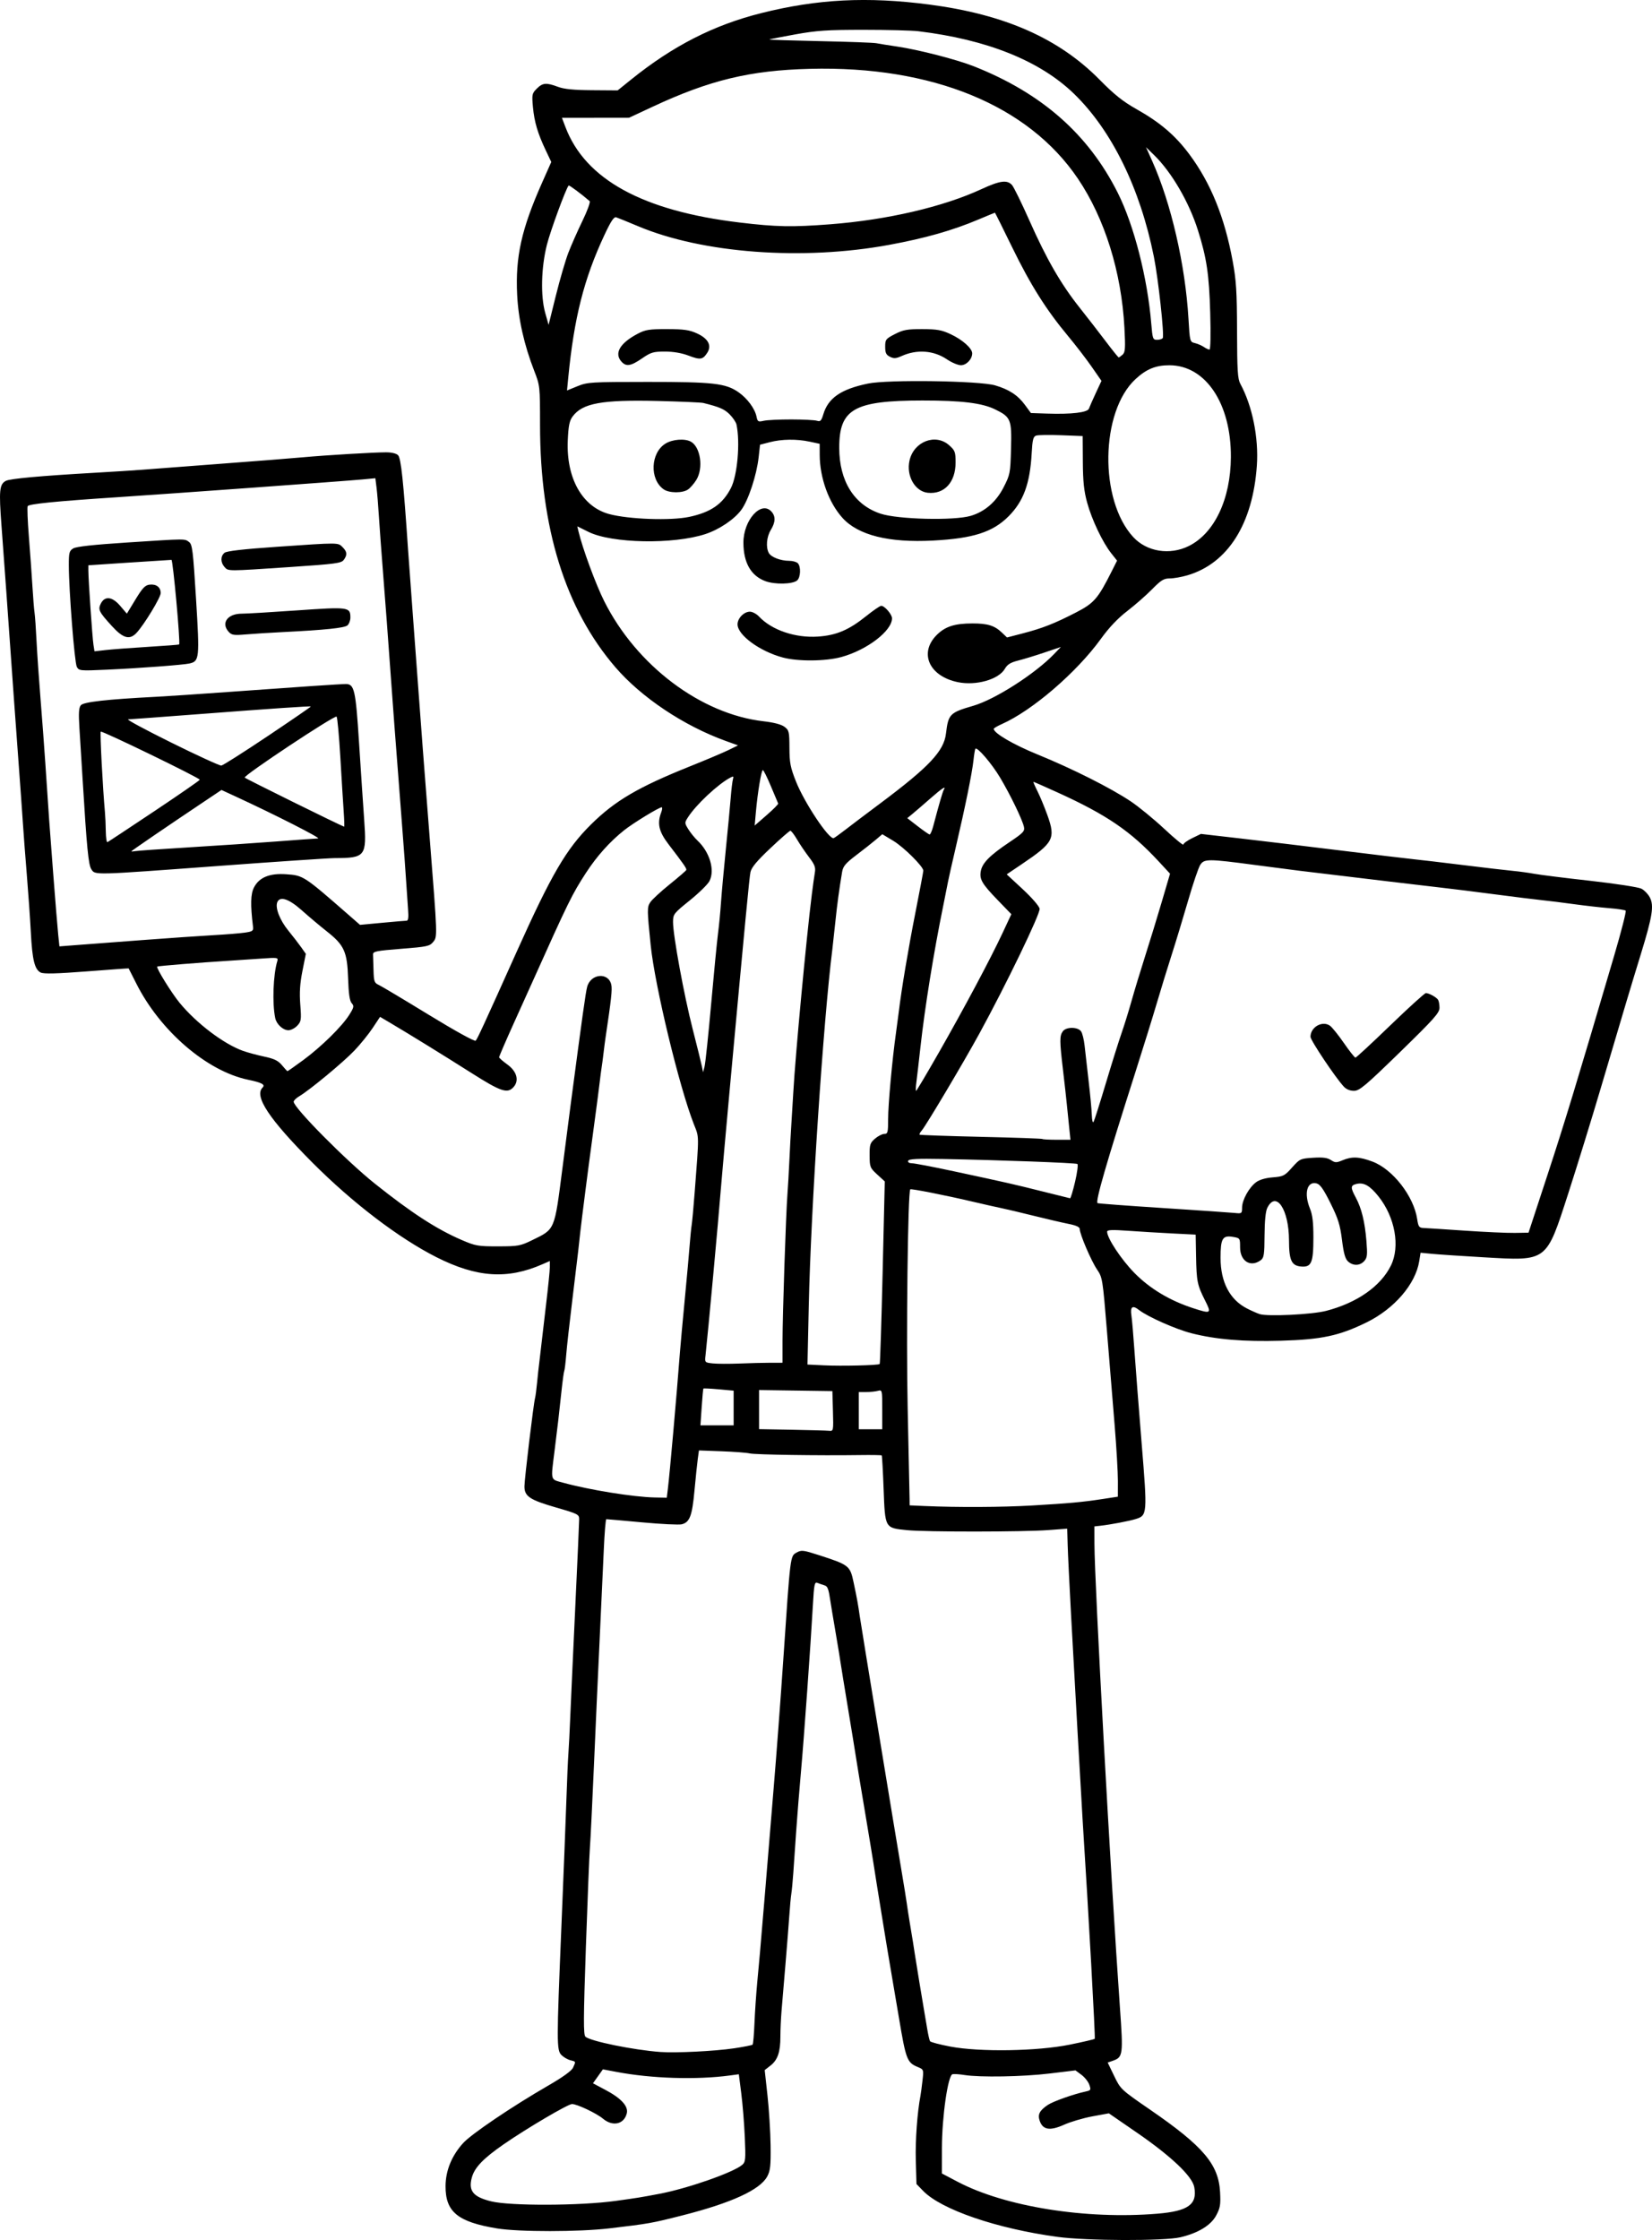 <?xml version="1.0" encoding="UTF-8" standalone="no"?>
<!-- Created with Inkscape (http://www.inkscape.org/) -->

<svg
   width="223.53mm"
   height="303.02mm"
   viewBox="0 0 223.53 303.02"
   version="1.1"
   id="svg1"
   xml:space="preserve"
   xmlns="http://www.w3.org/2000/svg"
   xmlns:svg="http://www.w3.org/2000/svg"><defs
     id="defs1" /><g
     id="layer1"
     transform="translate(26.354,108.117)"><path
       style="fill:#000000"
       d="m 116.725,194.477 c -8.188,-1.108 -15.71,-3.683 -18.172,-6.221 l -0.901,-0.929 -0.09,-3.227 c -0.075,-2.686 0.201,-6.479 0.636,-8.736 0.053,-0.273 0.173,-1.179 0.267,-2.013 0.17,-1.503 0.164,-1.521 -0.632,-1.85 -1.454,-0.602 -1.603,-0.99 -2.553,-6.663 -0.497,-2.968 -1.031,-6.11 -1.185,-6.983 -0.302,-1.701 -2.018,-12.267 -2.278,-14.023 -0.086,-0.582 -0.618,-3.797 -1.181,-7.144 -0.564,-3.347 -1.094,-6.562 -1.179,-7.144 -0.085,-0.582 -0.56,-3.499 -1.055,-6.482 -0.495,-2.983 -0.97,-5.9 -1.055,-6.482 -0.085,-0.582 -0.269,-1.713 -0.409,-2.514 -0.14,-0.8 -0.33,-1.931 -0.422,-2.514 -0.092,-0.582 -0.194,-1.177 -0.226,-1.323 -0.032,-0.146 -0.148,-0.86 -0.257,-1.587 -0.287,-1.921 -0.385,-2.177 -0.89,-2.323 -0.25,-0.072 -0.65,-0.212 -0.89,-0.311 -0.385,-0.159 -0.456,0.185 -0.612,2.947 -0.312,5.531 -1.209,18.078 -1.614,22.574 -0.217,2.401 -0.509,6.032 -0.649,8.07 -0.141,2.037 -0.318,4.597 -0.393,5.689 -0.076,1.091 -0.195,2.342 -0.265,2.778 -0.07,0.437 -0.191,1.746 -0.27,2.91 -0.079,1.164 -0.313,4.141 -0.522,6.615 -0.209,2.474 -0.449,5.331 -0.534,6.35 -0.085,1.019 -0.154,2.566 -0.154,3.44 0.002,2.081 -0.365,3.161 -1.332,3.917 l -0.79,0.619 0.375,3.421 c 0.206,1.881 0.395,4.909 0.42,6.728 0.037,2.781 -0.034,3.455 -0.45,4.233 -0.97,1.815 -4.848,3.592 -11.545,5.29 -4.106,1.041 -4.456,1.103 -9.803,1.737 -4.114,0.488 -12.273,0.492 -15.214,0.009 -5.328,-0.876 -6.991,-2.246 -6.968,-5.738 0.014,-2.095 0.832,-4.095 2.371,-5.799 1.113,-1.232 6.65,-4.975 11.506,-7.777 1.991,-1.149 3.179,-2.006 3.373,-2.433 0.391,-0.857 0.406,-0.816 -0.368,-1.01 -0.368,-0.092 -0.903,-0.403 -1.191,-0.69 -0.673,-0.673 -0.673,-1.555 -0.006,-17.605 0.284,-6.83 0.586,-14.502 0.671,-17.049 0.085,-2.547 0.204,-5.285 0.264,-6.085 0.06,-0.8 0.178,-3.122 0.262,-5.159 0.084,-2.037 0.387,-8.705 0.675,-14.817 0.288,-6.112 0.523,-11.416 0.523,-11.787 3.2e-5,-0.633 -0.187,-0.728 -3.047,-1.553 -3.649,-1.052 -4.362,-1.525 -4.357,-2.885 0.004,-1 1.235,-11.237 1.437,-11.951 0.062,-0.219 0.187,-1.173 0.278,-2.119 0.091,-0.946 0.213,-2.077 0.273,-2.514 0.059,-0.437 0.177,-1.449 0.263,-2.249 0.086,-0.8 0.387,-3.381 0.67,-5.735 0.283,-2.354 0.515,-4.647 0.515,-5.097 v -0.817 l -0.992,0.435 c -4.746,2.082 -8.88,1.809 -14.34,-0.946 C 27.605,59.376 21.335,54.595 15.893,49.129 10.058,43.269 8.004,40.174 9.172,39.006 c 0.403,-0.403 -0.094,-0.673 -1.952,-1.059 -5.585,-1.16 -11.923,-6.619 -15.147,-13.047 -0.548,-1.091 -1.007,-1.998 -1.021,-2.015 -0.014,-0.017 -2.57,0.166 -5.68,0.406 -4.069,0.314 -5.812,0.357 -6.218,0.155 -0.822,-0.409 -1.141,-1.707 -1.335,-5.425 -0.095,-1.819 -0.34,-5.331 -0.544,-7.805 -0.204,-2.474 -0.445,-5.629 -0.534,-7.011 -0.09,-1.382 -0.336,-4.835 -0.548,-7.673 -0.212,-2.838 -0.502,-6.826 -0.646,-8.864 -0.881,-12.497 -1.392,-19.606 -1.699,-23.68 -0.36,-4.764 -0.279,-5.592 0.586,-6.055 0.558,-0.299 4.671,-0.674 11.922,-1.089 2.67,-0.153 5.587,-0.338 6.482,-0.412 0.895,-0.074 5.616,-0.433 10.491,-0.798 4.875,-0.365 9.995,-0.768 11.377,-0.896 3.053,-0.282 9.457,-0.664 11.171,-0.666 0.762,-9.57e-4 1.399,0.153 1.633,0.394 0.4,0.412 0.72,3.457 1.364,12.963 0.074,1.091 0.37,5.14 0.659,8.996 0.289,3.856 0.58,7.785 0.648,8.731 0.312,4.36 0.992,13.295 1.592,20.902 1.078,13.67 1.073,13.527 0.482,14.251 -0.468,0.574 -0.821,0.65 -4.333,0.926 -3.365,0.265 -3.82,0.356 -3.801,0.764 0.012,0.255 0.042,1.218 0.066,2.14 0.039,1.502 0.112,1.708 0.692,1.973 0.356,0.162 3.403,1.981 6.77,4.041 3.566,2.181 6.221,3.647 6.357,3.51 0.232,-0.232 0.966,-1.822 5.552,-12.032 4.709,-10.482 6.715,-13.915 10.065,-17.226 3.251,-3.212 6.386,-5.05 13.438,-7.876 2.127,-0.852 4.448,-1.834 5.157,-2.181 l 1.289,-0.631 -1.686,-0.61 c -5.664,-2.048 -11.397,-5.881 -14.915,-9.971 -6.775,-7.877 -10.184,-18.84 -10.188,-32.763 -0.001,-5.247 -0.009,-5.324 -0.786,-7.32 -1.373,-3.531 -2.149,-6.989 -2.311,-10.308 -0.25,-5.11 0.586,-8.873 3.359,-15.115 l 1.259,-2.834 -0.728,-1.532 c -1.103,-2.321 -1.565,-3.871 -1.751,-5.879 -0.16,-1.719 -0.13,-1.862 0.516,-2.508 0.8,-0.8 1.282,-0.842 2.859,-0.251 0.84,0.315 2.108,0.442 4.622,0.46 l 3.464,0.026 1.827,-1.472 c 5.65,-4.55 11.159,-7.364 17.57,-8.974 7.624,-1.915 14.375,-2.261 22.754,-1.169 10.204,1.33 17.542,4.569 23.079,10.187 1.978,2.007 3.131,2.926 4.981,3.969 3.219,1.815 5.26,3.563 7.177,6.148 2.869,3.869 4.734,8.47 5.821,14.362 0.49,2.657 0.584,4.139 0.598,9.498 0.014,5.345 0.085,6.476 0.447,7.144 1.623,2.99 2.494,7.293 2.236,11.046 -0.544,7.901 -3.928,13.252 -9.396,14.858 -0.79,0.232 -1.866,0.422 -2.39,0.422 -0.807,0 -1.175,0.226 -2.399,1.472 -0.795,0.81 -2.305,2.132 -3.355,2.94 -1.276,0.981 -2.456,2.226 -3.559,3.754 -3.27,4.529 -9.273,9.697 -13.384,11.524 -0.618,0.275 -1.122,0.571 -1.12,0.658 0.018,0.595 2.645,2.127 5.979,3.487 4.668,1.905 9.845,4.509 12.537,6.308 1.091,0.729 3.145,2.41 4.564,3.735 1.419,1.325 2.58,2.28 2.58,2.122 0,-0.158 0.534,-0.546 1.186,-0.863 l 1.186,-0.576 5.23,0.601 c 2.877,0.331 8.981,1.063 13.564,1.628 4.584,0.565 9.049,1.099 9.922,1.186 0.873,0.087 3.909,0.446 6.747,0.796 2.838,0.351 5.874,0.705 6.747,0.788 0.873,0.083 2.183,0.262 2.91,0.398 0.728,0.136 4.121,0.561 7.541,0.943 3.463,0.387 6.538,0.861 6.941,1.069 0.398,0.205 0.913,0.741 1.146,1.19 0.576,1.114 0.348,2.551 -1.212,7.629 -1.41,4.592 -2.144,7.044 -5.425,18.136 -1.248,4.22 -3.233,10.648 -4.41,14.285 -3.013,9.307 -2.769,9.123 -11.459,8.622 -2.91,-0.168 -6.018,-0.375 -6.906,-0.46 l -1.615,-0.155 -0.182,1.141 c -0.498,3.113 -3.377,6.452 -7.159,8.299 -3.684,1.799 -6.045,2.303 -11.554,2.461 -5.056,0.146 -8.78,-0.165 -12.104,-1.009 -2.101,-0.534 -5.941,-2.237 -7.101,-3.149 -0.875,-0.688 -1.209,-0.443 -1.025,0.75 0.082,0.531 0.268,2.691 0.414,4.801 0.146,2.11 0.584,7.737 0.972,12.504 0.781,9.58 0.769,9.733 -0.811,10.229 -0.855,0.269 -3.424,0.755 -4.788,0.906 l -0.794,0.088 0.005,2.358 c 0.011,5.297 2.211,45.331 3.448,62.726 0.456,6.409 0.414,6.721 -0.961,7.201 l -0.694,0.242 0.876,1.817 c 0.868,1.798 0.916,1.844 4.872,4.566 7.176,4.937 9.254,7.381 9.457,11.125 0.093,1.727 0.022,2.154 -0.531,3.185 -0.712,1.327 -2.432,2.374 -4.83,2.941 -2.211,0.522 -12.642,0.49 -16.646,-0.052 z m 13.532,-3.136 c 4.169,-0.345 5.422,-1.252 4.982,-3.601 -0.276,-1.469 -3.128,-4.175 -7.769,-7.369 l -3.785,-2.605 -2.223,0.408 c -1.222,0.224 -2.951,0.735 -3.841,1.134 -1.897,0.851 -2.861,0.703 -3.286,-0.506 -0.308,-0.875 -0.047,-1.399 1.076,-2.164 0.718,-0.489 3.501,-1.475 5.178,-1.834 0.655,-0.14 0.692,-0.214 0.452,-0.904 -0.144,-0.413 -0.625,-1.019 -1.068,-1.347 l -0.806,-0.596 -3.508,0.423 c -3.618,0.436 -9.431,0.537 -11.525,0.2 -0.655,-0.105 -1.375,-0.154 -1.6,-0.107 -0.623,0.128 -1.432,5.752 -1.438,9.988 l -0.004,3.44 2.117,1.115 c 6.419,3.381 17.352,5.13 27.048,4.326 z m -73.35,-1.724 c 2.952,-0.406 3.362,-0.472 5.953,-0.962 3.824,-0.723 9.997,-2.88 11.212,-3.919 0.451,-0.386 0.483,-0.722 0.353,-3.731 -0.079,-1.819 -0.293,-4.481 -0.476,-5.916 l -0.332,-2.609 -1.211,0.163 c -4.547,0.613 -10.632,0.418 -15.413,-0.493 l -1.769,-0.337 -0.672,0.945 -0.672,0.945 1.646,0.871 c 2.179,1.153 3.169,2.234 2.929,3.198 -0.369,1.482 -1.907,1.823 -3.224,0.715 -0.865,-0.727 -3.511,-1.98 -4.183,-1.98 -0.545,0 -6.153,3.303 -9.246,5.445 -2.76,1.912 -3.937,3.136 -4.308,4.481 -0.501,1.814 0.162,2.635 2.613,3.239 2.569,0.633 12.023,0.602 16.801,-0.056 z m 16.052,-20.644 c 1.307,-0.195 2.44,-0.419 2.519,-0.498 0.079,-0.079 0.192,-1.37 0.253,-2.869 0.06,-1.499 0.233,-4.036 0.384,-5.636 0.303,-3.213 0.435,-4.707 0.643,-7.276 0.077,-0.946 0.258,-3.089 0.404,-4.763 0.146,-1.673 0.322,-3.817 0.392,-4.763 0.07,-0.946 0.419,-5.173 0.775,-9.393 0.356,-4.22 0.95,-12.138 1.319,-17.595 0.949,-14.026 0.92,-13.79 1.785,-14.273 0.659,-0.367 0.89,-0.34 3.043,0.356 4.053,1.312 4.192,1.421 4.666,3.655 0.458,2.158 0.618,3.034 0.834,4.573 0.163,1.166 4.829,29.598 5.687,34.66 0.296,1.746 0.603,3.651 0.683,4.233 0.079,0.582 0.254,1.713 0.387,2.514 0.454,2.72 0.506,3.042 0.663,4.101 0.157,1.058 1.085,6.704 1.348,8.202 0.077,0.437 0.244,1.421 0.371,2.187 0.127,0.766 0.295,1.496 0.373,1.622 0.078,0.126 1.304,0.45 2.725,0.721 3.978,0.758 11.774,0.636 16.167,-0.255 1.796,-0.364 3.323,-0.72 3.395,-0.792 0.102,-0.102 -0.825,-16.821 -1.637,-29.544 -0.146,-2.281 -1.086,-18.949 -1.574,-27.914 -0.214,-3.929 -0.418,-8.135 -0.452,-9.347 l -0.063,-2.203 -2.519,0.189 c -3.465,0.26 -16.62,0.268 -19.158,0.012 -3.01,-0.304 -2.964,-0.222 -3.165,-5.576 -0.092,-2.444 -0.207,-4.485 -0.256,-4.534 -0.049,-0.049 -1.392,-0.07 -2.985,-0.047 -5.522,0.08 -14.167,-0.051 -14.879,-0.225 -0.394,-0.096 -2.1,-0.226 -3.792,-0.289 l -3.076,-0.114 -0.157,1.146 c -0.086,0.63 -0.288,2.575 -0.45,4.321 -0.314,3.398 -0.639,4.253 -1.725,4.525 -0.369,0.092 -2.778,-0.026 -5.354,-0.263 -2.576,-0.237 -4.758,-0.43 -4.847,-0.429 -0.09,0.001 -0.244,1.878 -0.343,4.17 -0.099,2.292 -0.35,7.739 -0.559,12.105 -0.208,4.366 -0.559,12.105 -0.779,17.198 -0.22,5.093 -0.463,10.034 -0.54,10.98 -0.077,0.946 -0.322,7.008 -0.545,13.472 -0.331,9.627 -0.342,11.811 -0.061,12.079 0.637,0.607 6.483,1.802 10.133,2.071 2.098,0.154 7.373,-0.108 9.966,-0.495 z M 113.262,95.542 c 5.075,-0.296 6.836,-0.458 9.571,-0.877 l 2.071,-0.317 0.004,-2.114 c 0.002,-1.163 -0.196,-4.555 -0.44,-7.538 -0.244,-2.983 -0.712,-8.698 -1.038,-12.7 -0.581,-7.111 -0.611,-7.301 -1.347,-8.384 -0.791,-1.163 -2.338,-4.78 -2.338,-5.466 0,-0.276 -0.473,-0.494 -1.521,-0.702 -0.837,-0.166 -2.95,-0.657 -4.696,-1.091 -1.746,-0.434 -3.711,-0.899 -4.366,-1.033 -0.655,-0.134 -2.5,-0.55 -4.101,-0.925 -3.576,-0.838 -8.136,-1.736 -8.247,-1.624 -0.332,0.332 -0.564,19.957 -0.351,29.676 0.137,6.257 0.253,11.759 0.257,12.226 l 0.007,0.849 2.051,0.09 c 4.432,0.195 10.451,0.166 14.486,-0.07 z M 64.02,93.229 c 0.262,-2.161 1.147,-12.183 1.631,-18.455 0.078,-1.019 0.372,-4.233 0.652,-7.144 0.28,-2.91 0.576,-6.185 0.658,-7.276 0.082,-1.091 0.206,-2.342 0.277,-2.778 0.07,-0.437 0.251,-2.401 0.401,-4.366 0.615,-8.04 0.622,-7.39 -0.112,-9.262 -1.984,-5.059 -5.272,-18.69 -5.838,-24.208 -0.491,-4.786 -0.494,-5.134 -0.057,-5.801 0.237,-0.362 1.414,-1.449 2.615,-2.417 1.201,-0.968 2.217,-1.844 2.257,-1.948 C 66.579,9.378 66.214,8.849 64.116,6.11 62.792,4.382 62.54,3.285 63.117,1.767 63.259,1.393 63.287,1.088 63.179,1.088 c -0.363,0 -3.874,2.147 -5.079,3.106 -1.947,1.55 -3.697,3.504 -5.176,5.78 -1.869,2.877 -2.371,3.9 -7.261,14.794 -0.261,0.582 -1.381,3.062 -2.487,5.511 -1.107,2.449 -2.005,4.532 -1.996,4.63 0.009,0.098 0.515,0.539 1.124,0.981 1.282,0.928 1.617,2.179 0.821,3.058 -0.822,0.908 -1.707,0.61 -5.688,-1.917 -3.678,-2.335 -8.568,-5.349 -11.133,-6.863 l -1.233,-0.728 -0.995,1.501 c -0.547,0.825 -1.659,2.2 -2.471,3.054 -1.49,1.568 -6.055,5.35 -7.461,6.181 -0.419,0.247 -0.761,0.582 -0.761,0.744 0,0.813 7.131,8.007 10.98,11.078 4.951,3.95 8.352,6.157 11.735,7.617 1.885,0.813 2.222,0.873 4.933,0.87 2.727,-0.003 3.019,-0.056 4.63,-0.842 3.116,-1.52 2.994,-1.23 4.09,-9.738 0.525,-4.075 1.017,-7.885 1.094,-8.467 1.619,-12.248 2.037,-15.236 2.245,-16.042 0.468,-1.813 2.89,-2.038 3.271,-0.303 0.142,0.648 6.2e-4,1.948 -0.781,7.166 -0.072,0.481 -0.196,1.434 -0.275,2.117 -0.079,0.683 -0.193,1.539 -0.252,1.903 -0.059,0.364 -0.184,1.316 -0.277,2.117 -0.093,0.8 -0.205,1.693 -0.25,1.984 -0.045,0.291 -0.155,1.124 -0.246,1.852 -0.09,0.728 -0.337,2.573 -0.548,4.101 -0.446,3.229 -1.371,10.441 -1.562,12.171 -0.072,0.655 -0.203,1.845 -0.291,2.646 -0.088,0.8 -0.449,3.808 -0.803,6.684 -0.354,2.876 -0.719,6.15 -0.811,7.276 -0.092,1.126 -0.214,2.125 -0.269,2.219 -0.055,0.095 -0.22,1.285 -0.365,2.646 -0.364,3.411 -0.508,4.652 -0.946,8.151 -0.522,4.175 -0.609,3.847 1.142,4.328 3.569,0.982 9.544,1.945 12.411,2.001 l 1.629,0.032 z M 86.35,82.778 86.275,80.066 81.314,79.994 76.353,79.922 v 2.645 2.645 l 4.432,0.079 c 2.437,0.044 4.704,0.106 5.036,0.139 0.599,0.059 0.604,0.032 0.529,-2.653 z m 6.671,-0.229 c 0,-2.647 -0.007,-2.675 -0.595,-2.517 -0.327,0.088 -1.042,0.161 -1.587,0.163 l -0.992,0.004 V 82.712 85.226 h 1.587 1.587 z M 72.914,82.352 V 80.007 L 70.899,79.824 c -1.108,-0.1 -2.044,-0.147 -2.08,-0.103 -0.036,0.044 -0.14,1.181 -0.231,2.527 l -0.166,2.447 h 2.246 2.246 z m 19.76,-5.95 c 0.061,-0.061 0.241,-5.643 0.4,-12.405 l 0.29,-12.295 -1.021,-0.936 c -0.971,-0.89 -1.022,-1.016 -1.031,-2.575 -0.009,-1.474 0.065,-1.704 0.733,-2.278 0.408,-0.351 0.974,-0.639 1.257,-0.639 0.464,0 0.514,-0.195 0.514,-1.992 0,-1.968 0.552,-8.039 1.059,-11.634 0.143,-1.019 0.317,-2.328 0.387,-2.91 0.354,-2.972 1.298,-8.604 2.251,-13.422 0.586,-2.966 1.066,-5.511 1.066,-5.656 0,-0.555 -2.651,-3.188 -4.067,-4.037 L 93.028,4.732 92.136,5.49 C 91.646,5.906 90.458,6.843 89.497,7.57 88.073,8.649 87.721,9.065 87.594,9.819 87.183,12.274 86.929,14.153 86.664,16.698 c -0.159,1.528 -0.334,3.135 -0.39,3.572 -1.221,9.653 -2.905,35.078 -3.193,48.209 l -0.176,7.992 2.214,0.107 c 2.408,0.117 7.376,1.41e-4 7.554,-0.178 z m -14.799,-0.171 1.654,-0.001 2.87e-4,-2.977 c 3.32e-4,-3.427 0.461,-17.224 0.66,-19.778 0.074,-0.946 0.194,-3.029 0.267,-4.63 0.073,-1.601 0.194,-3.803 0.268,-4.895 0.074,-1.091 0.194,-3.056 0.266,-4.366 0.272,-4.927 1.75,-20.694 2.504,-26.723 0.146,-1.164 0.331,-2.495 0.412,-2.957 C 84.024,9.221 83.876,8.833 83.11,7.83 82.592,7.151 81.86,6.071 81.484,5.429 81.108,4.788 80.706,4.263 80.591,4.263 c -0.115,0 -1.339,1.069 -2.719,2.375 -1.85,1.75 -2.556,2.602 -2.686,3.241 -0.15,0.734 -0.676,6.24 -2.785,29.177 -0.407,4.423 -1.134,12.583 -1.215,13.629 -0.302,3.901 -1.761,19.729 -2.077,22.539 -0.11,0.974 -0.105,0.979 0.987,1.096 0.604,0.065 2.229,0.072 3.611,0.015 1.382,-0.056 3.258,-0.103 4.167,-0.104 z m 75.208,-7.018 c 4.191,-1.091 7.385,-3.326 8.767,-6.134 1.269,-2.578 0.56,-6.534 -1.675,-9.341 -1.177,-1.478 -2.004,-1.942 -3.01,-1.69 -0.789,0.198 -0.801,0.48 -0.075,1.828 0.784,1.454 1.234,3.286 1.444,5.877 0.154,1.901 0.114,2.269 -0.296,2.723 -0.587,0.648 -1.489,0.674 -2.179,0.061 -0.393,-0.349 -0.598,-1.069 -0.829,-2.919 -0.255,-2.043 -0.517,-2.878 -1.557,-4.972 -0.95,-1.912 -1.403,-2.555 -1.887,-2.676 -1.294,-0.325 -1.73,1.359 -0.886,3.418 0.34,0.831 0.463,1.865 0.461,3.908 -0.002,3.418 -0.264,4.035 -1.663,3.918 -1.297,-0.109 -1.634,-0.836 -1.639,-3.54 -0.008,-4.176 -1.745,-6.78 -2.934,-4.398 -0.231,0.463 -0.362,1.765 -0.374,3.717 -0.016,2.639 -0.08,3.048 -0.524,3.373 -1.379,1.008 -2.786,0.123 -2.786,-1.753 0,-1.236 -0.009,-1.249 -0.992,-1.411 -1.388,-0.229 -1.654,0.231 -1.651,2.857 0.004,3.259 1.247,5.636 3.569,6.828 0.582,0.299 1.356,0.642 1.72,0.762 1.063,0.352 7.094,0.059 8.996,-0.436 z m -16.39,-1.423 c -1.046,-2.072 -1.147,-2.571 -1.209,-5.981 l -0.053,-2.91 -3.146,-0.159 c -1.731,-0.088 -4.426,-0.251 -5.991,-0.362 -2.184,-0.156 -2.844,-0.128 -2.844,0.122 0,0.88 1.919,3.777 3.704,5.592 2.081,2.116 4.781,3.735 7.938,4.758 2.437,0.79 2.511,0.742 1.602,-1.059 z m 46.338,-16.961 c 2.332,-7.099 3.965,-12.467 9.055,-29.766 0.942,-3.201 1.63,-5.898 1.529,-5.992 -0.101,-0.094 -1.097,-0.245 -2.215,-0.334 -1.117,-0.09 -3.26,-0.333 -4.763,-0.54 -1.502,-0.207 -3.446,-0.449 -4.319,-0.538 -0.873,-0.089 -3.731,-0.443 -6.35,-0.787 -2.619,-0.344 -5.953,-0.759 -7.408,-0.923 -1.455,-0.164 -4.551,-0.528 -6.879,-0.81 -5.235,-0.634 -10.766,-1.298 -12.171,-1.46 -0.582,-0.067 -3.305,-0.421 -6.05,-0.785 -6.375,-0.846 -6.865,-0.847 -7.413,-0.012 -0.235,0.358 -0.972,2.531 -1.638,4.829 -0.667,2.298 -1.671,5.607 -2.232,7.353 -0.561,1.746 -1.458,4.663 -1.993,6.482 -0.535,1.819 -1.847,6.046 -2.915,9.393 -3.966,12.428 -5.413,17.429 -5.119,17.698 0.06,0.055 4.038,0.353 8.84,0.663 4.802,0.31 9.178,0.61 9.723,0.667 0.958,0.1 0.992,0.075 0.997,-0.731 0.005,-1.029 0.944,-2.722 1.903,-3.433 0.452,-0.335 1.283,-0.576 2.249,-0.652 1.425,-0.112 1.608,-0.205 2.61,-1.33 1.044,-1.172 1.133,-1.213 2.844,-1.322 1.318,-0.084 1.929,-0.005 2.41,0.309 0.575,0.377 0.743,0.38 1.58,0.031 1.279,-0.534 2.252,-0.491 4.044,0.179 2.744,1.027 5.589,4.683 6.053,7.779 0.156,1.04 0.257,1.18 0.874,1.204 0.384,0.015 2.9,0.177 5.592,0.361 2.692,0.184 5.728,0.32 6.747,0.304 l 1.852,-0.03 z M 155.476,38.876 c -1.139,-1.222 -4.51,-6.26 -4.51,-6.739 0,-1.312 1.598,-2.225 2.63,-1.503 0.288,0.202 1.139,1.256 1.89,2.344 0.752,1.087 1.455,1.977 1.564,1.977 0.108,0 2.231,-1.965 4.716,-4.366 2.486,-2.401 4.652,-4.366 4.814,-4.366 0.409,0 1.41,0.548 1.645,0.9 0.107,0.16 0.196,0.648 0.198,1.085 0.004,0.686 -0.723,1.501 -5.354,6.01 -4.677,4.554 -5.466,5.217 -6.207,5.226 -0.541,0.006 -1.045,-0.2 -1.387,-0.567 z m -36.361,12.866 c 0.293,-1.245 0.432,-2.326 0.309,-2.402 -0.24,-0.148 -10.618,-0.533 -18.178,-0.673 -3.513,-0.065 -4.634,-0.007 -4.718,0.245 -0.067,0.201 0.131,0.331 0.507,0.332 0.34,6.94e-4 2.88,0.487 5.644,1.08 7.343,1.575 8.113,1.75 12.039,2.736 1.965,0.493 3.638,0.908 3.718,0.921 0.08,0.014 0.386,-0.994 0.679,-2.239 z m -0.799,-7.328 c -0.096,-0.91 -0.238,-2.308 -0.315,-3.109 -0.077,-0.8 -0.312,-2.903 -0.521,-4.673 -0.47,-3.979 -0.473,-4.624 -0.023,-5.239 0.453,-0.619 2.009,-0.616 2.463,0.004 0.178,0.243 0.395,1.114 0.482,1.934 0.087,0.82 0.333,2.98 0.546,4.799 0.213,1.819 0.406,3.882 0.43,4.585 0.025,0.745 0.127,1.128 0.244,0.918 0.111,-0.198 0.86,-2.559 1.665,-5.247 0.805,-2.688 1.756,-5.72 2.113,-6.739 0.357,-1.019 0.967,-2.983 1.355,-4.366 0.388,-1.382 1.219,-4.121 1.847,-6.085 0.628,-1.965 1.641,-5.271 2.251,-7.347 l 1.11,-3.776 -1.525,-1.648 c -3.795,-4.102 -7.051,-6.322 -13.708,-9.347 -1.731,-0.787 -3.192,-1.43 -3.246,-1.43 -0.054,0 0.187,0.566 0.535,1.257 0.348,0.691 0.953,2.149 1.345,3.239 1.141,3.179 0.854,3.73 -3.471,6.648 l -2.031,1.37 2.17,2.011 c 1.213,1.124 2.221,2.286 2.285,2.635 0.119,0.641 -4.509,10.228 -8.166,16.916 -2.1,3.841 -7.203,12.423 -7.783,13.087 -0.223,0.256 -0.356,0.511 -0.297,0.567 0.06,0.056 3.8,0.187 8.311,0.291 4.511,0.104 8.252,0.235 8.312,0.293 0.061,0.058 0.939,0.105 1.952,0.105 h 1.842 z M 100.628,34.359 c 3.475,-6.084 7.039,-12.768 8.673,-16.264 l 1.188,-2.543 -1.813,-1.875 c -2.175,-2.249 -2.525,-2.849 -2.314,-3.972 0.205,-1.095 1.227,-2.124 3.861,-3.89 1.887,-1.264 2.103,-1.494 1.971,-2.082 -0.223,-0.993 -1.831,-4.316 -3.217,-6.645 -1.123,-1.888 -3.099,-4.199 -3.351,-3.921 -0.058,0.063 -0.175,0.77 -0.261,1.57 -0.185,1.721 -1.11,6.266 -2.397,11.774 -0.51,2.183 -0.98,4.266 -1.044,4.63 -0.064,0.364 -0.36,1.852 -0.658,3.307 -1.274,6.223 -2.483,13.719 -3.072,19.05 -0.225,2.037 -0.477,4.21 -0.559,4.829 -0.082,0.618 -0.097,1.124 -0.033,1.124 0.064,0 1.425,-2.292 3.025,-5.093 z m -85.975,0.947 c 2.456,-1.81 5.259,-4.561 6.246,-6.131 0.643,-1.022 0.68,-1.198 0.334,-1.587 -0.277,-0.312 -0.417,-1.276 -0.486,-3.349 -0.12,-3.611 -0.522,-4.502 -2.866,-6.35 -0.923,-0.728 -2.444,-2.008 -3.38,-2.844 -1.773,-1.585 -3.001,-1.987 -3.343,-1.096 -0.293,0.763 0.36,2.424 1.501,3.823 0.615,0.754 1.4,1.769 1.744,2.257 l 0.625,0.886 -0.461,2.323 c -0.338,1.705 -0.415,2.916 -0.29,4.55 0.158,2.055 0.126,2.275 -0.409,2.845 -0.319,0.34 -0.857,0.618 -1.196,0.618 -0.733,0 -1.611,-0.809 -1.786,-1.647 -0.419,-2.002 -0.277,-5.868 0.284,-7.716 0.143,-0.472 0.022,-0.49 -2.193,-0.329 -1.289,0.094 -3.357,0.232 -4.593,0.308 -3.555,0.216 -9.386,0.691 -9.466,0.77 -0.17,0.168 1.933,3.57 3.034,4.908 2.287,2.78 5.975,5.572 8.585,6.5 0.634,0.226 1.927,0.574 2.872,0.774 1.333,0.282 1.867,0.54 2.381,1.155 0.365,0.435 0.699,0.801 0.743,0.813 0.044,0.012 0.997,-0.654 2.117,-1.48 z M 69.872,27.679 c 0.376,-4.22 0.794,-8.506 0.928,-9.525 0.134,-1.019 0.313,-2.864 0.396,-4.101 0.084,-1.237 0.381,-4.511 0.66,-7.276 0.28,-2.765 0.579,-5.92 0.665,-7.011 0.086,-1.091 0.221,-2.203 0.299,-2.47 0.121,-0.414 0.064,-0.444 -0.385,-0.204 -1.672,0.895 -4.618,3.659 -5.698,5.346 -0.476,0.743 -0.474,0.78 0.05,1.628 0.295,0.477 0.849,1.162 1.231,1.52 1.663,1.563 2.386,4.011 1.621,5.491 -0.227,0.439 -1.427,1.615 -2.667,2.615 -2.177,1.755 -2.254,1.854 -2.258,2.923 -0.006,1.784 1.487,9.921 2.663,14.504 0.597,2.328 1.156,4.591 1.242,5.027 l 0.156,0.794 0.206,-0.794 c 0.113,-0.437 0.514,-4.247 0.89,-8.467 z M -7.388,19.075 c 3.784,-0.285 8.248,-0.594 9.922,-0.687 1.673,-0.093 3.578,-0.247 4.233,-0.342 1.074,-0.156 1.183,-0.237 1.111,-0.827 -0.36,-2.955 -0.323,-4.399 0.132,-5.284 0.705,-1.369 2.121,-1.948 4.375,-1.786 2.322,0.166 2.352,0.186 8.594,5.64 l 1.38,1.206 2.986,-0.28 c 1.642,-0.154 3.132,-0.28 3.31,-0.281 0.232,-6.47e-4 0.291,-0.433 0.206,-1.522 -0.065,-0.837 -0.18,-2.533 -0.257,-3.77 C 28.529,9.905 28.286,6.572 28.065,3.734 27.24,-6.876 26.624,-15.047 26.339,-19.153 c -0.161,-2.328 -0.519,-7.091 -0.795,-10.583 -0.276,-3.493 -0.565,-7.422 -0.644,-8.731 -0.078,-1.31 -0.215,-2.961 -0.303,-3.669 l -0.161,-1.288 -1.757,0.165 c -2.403,0.226 -25.756,1.919 -33.242,2.41 -8.187,0.537 -11.86,0.902 -12.043,1.199 -0.084,0.136 -0.011,2.005 0.161,4.155 0.172,2.149 0.388,5.158 0.479,6.686 0.091,1.528 0.22,3.135 0.287,3.572 0.066,0.437 0.187,2.151 0.268,3.81 0.081,1.659 0.324,5.171 0.538,7.805 0.215,2.634 0.508,6.575 0.653,8.758 0.491,7.41 0.547,8.199 1.067,14.949 0.286,3.711 0.592,7.439 0.68,8.284 l 0.16,1.537 2.023,-0.156 c 1.112,-0.086 5.118,-0.389 8.902,-0.673 z M -13.992,9.475 c -0.399,-0.609 -0.613,-2.814 -1.196,-12.347 -0.138,-2.26 -0.327,-5.3 -0.419,-6.755 -0.128,-2.026 -0.084,-2.749 0.189,-3.085 0.364,-0.448 3.52,-0.803 10.146,-1.143 1.455,-0.075 5.861,-0.369 9.79,-0.655 9.52,-0.691 15.217,-1.075 15.935,-1.073 1.14,0.004 1.32,0.81 1.776,7.939 0.237,3.711 0.549,8.4 0.694,10.42 0.355,4.951 0.18,5.178 -3.985,5.188 C 18.138,7.967 11.054,8.444 3.196,9.026 -13.885,10.289 -13.466,10.278 -13.992,9.475 Z M -0.773,6.508 C 3.011,6.279 8.368,5.918 11.133,5.707 13.898,5.495 16.399,5.314 16.69,5.306 17.156,5.292 10.857,2.089 5.522,-0.373 l -1.908,-0.88 -2.163,1.448 c -5.249,3.513 -10.029,6.779 -10.029,6.851 0,0.043 0.208,0.034 0.463,-0.021 0.255,-0.055 3.559,-0.287 7.342,-0.516 z M -5.47,1.617 c 3.378,-2.256 6.144,-4.17 6.147,-4.255 0.008,-0.236 -13.239,-6.666 -13.4,-6.505 -0.121,0.121 0.273,7.672 0.568,10.892 0.053,0.582 0.106,1.753 0.117,2.602 0.011,0.849 0.112,1.504 0.223,1.455 0.112,-0.049 2.967,-1.934 6.345,-4.189 z m 25.622,0.066 c -0.08,-1.128 -0.284,-4.432 -0.454,-7.342 -0.17,-2.91 -0.398,-5.392 -0.507,-5.515 -0.225,-0.255 -12.622,7.966 -12.433,8.245 0.094,0.139 13.067,6.543 13.455,6.642 0.046,0.012 0.019,-0.901 -0.061,-2.029 z M 9.879,-8.545 c 3.239,-2.169 5.859,-3.969 5.821,-4 -0.093,-0.075 -5.264,0.278 -15.59,1.067 -4.753,0.363 -8.861,0.666 -9.128,0.674 -0.267,0.008 2.372,1.428 5.864,3.156 3.493,1.728 6.529,3.121 6.747,3.095 0.218,-0.026 3.047,-1.822 6.286,-3.992 z M -15.962,-17.916 c -0.308,-0.575 -1.072,-10.3 -1.079,-13.732 -0.003,-1.7 0.062,-1.953 0.591,-2.279 0.408,-0.251 2.723,-0.505 7.342,-0.805 8.047,-0.522 7.711,-0.52 8.333,-0.065 0.444,0.325 0.544,1.138 0.949,7.739 0.492,8.001 0.452,8.387 -0.885,8.694 -0.848,0.195 -6.835,0.644 -11.211,0.84 -3.626,0.163 -3.749,0.151 -4.041,-0.393 z m 9.609,-2.696 c 2.315,-0.141 4.224,-0.288 4.242,-0.325 0.17,-0.36 -0.84,-11.444 -1.043,-11.442 -0.146,0.001 -2.735,0.167 -5.755,0.368 l -5.49,0.365 -8.19e-4,0.691 c -0.001,1.196 0.543,9.116 0.69,10.052 l 0.141,0.895 1.503,-0.173 c 0.827,-0.095 3.397,-0.289 5.712,-0.43 z m -4.85,-2.801 c -1.759,-1.924 -1.915,-2.236 -1.52,-3.033 0.538,-1.086 1.546,-0.982 2.616,0.268 l 0.919,1.074 1.166,-1.919 c 0.947,-1.559 1.306,-1.935 1.908,-2.005 0.908,-0.104 1.503,0.348 1.503,1.142 0,0.59 -2.198,4.214 -3.25,5.359 -0.935,1.018 -1.816,0.784 -3.344,-0.887 z m 15.787,0.763 c -1.069,-1.186 -0.146,-2.459 1.779,-2.452 0.586,0.002 3.945,-0.197 7.465,-0.443 7.006,-0.49 7.227,-0.46 7.227,0.968 0,0.401 -0.183,0.881 -0.406,1.066 -0.415,0.344 -3.076,0.619 -8.722,0.899 -1.746,0.087 -4.008,0.229 -5.027,0.317 -1.618,0.139 -1.911,0.094 -2.315,-0.355 z m -0.554,-8.761 c -0.556,-0.615 -0.561,-1.466 -0.011,-1.922 0.294,-0.244 2.494,-0.497 7.078,-0.814 8.494,-0.586 8.267,-0.588 8.9,0.045 0.624,0.624 0.663,1.039 0.162,1.725 -0.328,0.449 -1.102,0.552 -7.21,0.963 -8.654,0.582 -8.395,0.582 -8.918,0.004 z M 87.923,4.208 c 0.694,-0.54 2.869,-2.183 4.834,-3.651 6.609,-4.941 8.606,-7.062 8.889,-9.443 0.313,-2.631 0.51,-2.832 3.691,-3.755 2.944,-0.854 8.375,-4.332 10.948,-7.012 l 0.906,-0.943 -2.229,0.752 c -1.226,0.414 -2.831,0.904 -3.568,1.089 -1.012,0.255 -1.447,0.526 -1.781,1.107 -0.833,1.452 -3.901,2.322 -6.376,1.808 -3.876,-0.805 -5.277,-3.947 -2.845,-6.38 1.149,-1.149 2.425,-1.56 4.85,-1.562 2.036,-0.002 2.973,0.289 3.96,1.23 l 0.701,0.669 2.128,-0.552 c 2.669,-0.692 4.326,-1.343 7.22,-2.837 2.44,-1.26 2.961,-1.864 4.839,-5.603 l 0.704,-1.403 -0.787,-0.993 c -1.171,-1.478 -2.624,-4.533 -3.26,-6.851 -0.432,-1.576 -0.567,-2.855 -0.584,-5.529 l -0.022,-3.479 -2.91,-0.112 c -1.601,-0.062 -3.125,-0.039 -3.388,0.05 -0.395,0.134 -0.499,0.547 -0.602,2.4 -0.229,4.108 -1.109,6.501 -3.138,8.53 -2.135,2.135 -4.78,2.982 -10.202,3.269 -5.994,0.317 -10.141,-0.721 -12.261,-3.067 -1.855,-2.054 -3.073,-5.421 -3.081,-8.522 l -0.004,-1.499 -1.336,-0.287 c -1.769,-0.379 -3.786,-0.355 -5.411,0.066 l -1.323,0.343 -0.189,1.703 c -0.266,2.398 -1.373,5.77 -2.326,7.086 -0.937,1.293 -3.001,2.687 -4.894,3.304 -4.349,1.418 -12.65,1.261 -15.802,-0.3 l -1.514,-0.75 0.16,0.679 c 0.541,2.293 2.334,7.16 3.479,9.441 4.373,8.715 13.092,15.284 21.568,16.251 1.387,0.158 2.394,0.424 2.822,0.744 0.62,0.465 0.665,0.653 0.674,2.849 0.009,2.032 0.13,2.652 0.895,4.575 1.143,2.873 4.464,7.852 5.093,7.636 0.115,-0.039 0.776,-0.513 1.47,-1.052 z m -8.366,-23.382 c -3.121,-0.839 -6.115,-3.036 -6.115,-4.486 0,-0.823 0.869,-1.711 1.674,-1.711 0.338,0 0.897,0.3 1.241,0.666 1.719,1.83 4.912,2.912 7.972,2.702 2.496,-0.171 4.188,-0.893 6.553,-2.796 0.933,-0.751 1.835,-1.365 2.004,-1.365 0.459,0 1.458,1.157 1.458,1.688 0,1.695 -3.356,4.27 -6.817,5.229 -2.142,0.594 -5.904,0.628 -7.97,0.073 z m -2.338,-10.324 c -1.962,-0.72 -2.979,-2.496 -2.982,-5.208 -0.004,-3.064 2.408,-5.736 3.794,-4.204 0.581,0.642 0.553,1.432 -0.09,2.486 -0.568,0.932 -0.69,2.323 -0.271,3.105 0.305,0.571 1.597,1.069 2.77,1.069 0.459,0 0.977,0.143 1.151,0.318 0.453,0.453 0.393,1.937 -0.095,2.342 -0.617,0.512 -2.993,0.563 -4.277,0.093 z M 99.914,3.668 c 0.81,-3.062 1.29,-4.714 1.44,-4.957 0.368,-0.596 -0.251,-0.194 -1.802,1.168 C 98.653,0.669 97.577,1.595 97.162,1.938 l -0.754,0.623 1.416,1.092 c 0.779,0.601 1.5,1.103 1.604,1.115 0.104,0.013 0.322,-0.483 0.486,-1.101 z M 78.94,0.579 c -0.04,-0.084 -0.483,-1.135 -0.985,-2.336 -0.502,-1.201 -0.991,-2.183 -1.088,-2.183 -0.205,0 -0.708,3.027 -0.943,5.668 L 75.762,3.56 77.387,2.146 C 78.281,1.368 78.98,0.663 78.94,0.579 Z M 134.509,-34.257 c 3.469,-1.729 5.653,-6.344 5.686,-12.015 0.042,-7.252 -3.416,-12.424 -8.313,-12.433 -1.85,-0.003 -3.113,0.51 -4.578,1.861 -4.776,4.402 -4.952,16.373 -0.315,21.386 1.836,1.985 4.949,2.482 7.52,1.201 z m -67.643,-3.93 c 2.952,-0.626 4.55,-1.724 5.675,-3.9 0.882,-1.706 1.276,-6.166 0.759,-8.597 -0.067,-0.316 -0.486,-0.938 -0.93,-1.383 -0.709,-0.709 -1.363,-0.992 -3.557,-1.537 -0.292,-0.072 -3.031,-0.193 -6.086,-0.268 -7.657,-0.188 -10.28,0.29 -11.613,2.112 -0.421,0.576 -0.557,1.258 -0.643,3.224 -0.223,5.106 1.957,8.979 5.609,9.962 2.62,0.706 8.314,0.909 10.786,0.385 z m -3.42,-3.735 c -1.931,-1.352 -1.781,-4.952 0.257,-6.195 0.945,-0.576 2.583,-0.703 3.404,-0.264 1.327,0.71 1.747,3.586 0.757,5.187 -0.303,0.49 -0.806,1.07 -1.117,1.288 -0.738,0.517 -2.553,0.508 -3.302,-0.016 z m 41.53,3.592 c 1.9,-0.553 3.451,-1.889 4.45,-3.835 0.894,-1.741 0.929,-1.921 1.019,-5.21 0.109,-4.009 -0.014,-4.317 -2.148,-5.361 -1.772,-0.867 -4.554,-1.206 -9.851,-1.202 -9.241,0.007 -11.245,1.146 -11.245,6.389 0,4.521 2.03,7.75 5.61,8.926 2.35,0.771 9.896,0.953 12.165,0.293 z m -5.78,-3.124 c -1.751,-0.178 -2.956,-2.301 -2.483,-4.374 0.587,-2.573 3.526,-3.697 5.367,-2.053 0.791,0.707 0.864,0.904 0.864,2.334 0,2.662 -1.517,4.319 -3.748,4.092 z m -18.47,-9.923 c 1.605,0.003 3.163,0.083 3.463,0.179 0.46,0.146 0.594,0.01 0.86,-0.878 0.662,-2.208 2.395,-3.399 6.048,-4.154 2.694,-0.557 15.051,-0.381 17.199,0.244 1.873,0.546 3.066,1.327 4.032,2.641 l 0.81,1.102 2.179,0.074 c 3.312,0.113 5.491,-0.146 5.673,-0.674 0.083,-0.242 0.499,-1.185 0.923,-2.096 l 0.772,-1.656 -1.331,-1.916 c -0.732,-1.054 -2.174,-2.928 -3.204,-4.165 -2.956,-3.549 -5.072,-6.908 -7.541,-11.972 -1.259,-2.583 -2.312,-4.696 -2.339,-4.696 -0.027,0 -1.033,0.415 -2.234,0.922 -3.534,1.49 -7.183,2.526 -12.086,3.43 -11.705,2.157 -25.25,1.149 -33.982,-2.531 -1.392,-0.586 -2.717,-1.125 -2.945,-1.197 -0.31,-0.098 -0.719,0.522 -1.627,2.467 -2.738,5.869 -4.071,11.135 -4.856,19.186 l -0.173,1.772 1.418,-0.578 c 1.351,-0.55 1.804,-0.578 9.488,-0.581 8.891,-0.003 10.569,0.187 12.299,1.396 1.201,0.84 2.222,2.224 2.44,3.31 0.136,0.675 0.222,0.724 0.973,0.553 0.453,-0.103 2.137,-0.185 3.742,-0.182 z m -22.985,-7.813 c -1.025,-1.133 -0.221,-2.513 2.208,-3.787 1.034,-0.543 1.555,-0.624 3.969,-0.618 2.281,0.005 3.003,0.109 4.036,0.581 1.532,0.7 2.028,1.648 1.38,2.638 -0.603,0.921 -0.935,0.968 -2.533,0.361 -0.918,-0.349 -2.054,-0.543 -3.184,-0.543 -1.574,-1.19e-4 -1.896,0.096 -3.102,0.926 -1.518,1.044 -2.139,1.143 -2.773,0.442 z m 44.048,-0.308 c -1.803,-1.222 -4.064,-1.391 -6.138,-0.459 -0.769,0.346 -1.061,0.365 -1.587,0.102 -0.519,-0.259 -0.645,-0.524 -0.645,-1.356 0,-0.974 0.077,-1.075 1.317,-1.712 1.13,-0.581 1.655,-0.676 3.704,-0.671 2.005,0.005 2.62,0.115 3.843,0.688 1.601,0.751 2.91,1.916 2.91,2.59 0,0.788 -0.788,1.611 -1.536,1.605 -0.392,-0.003 -1.232,-0.357 -1.868,-0.787 z m 23.756,-0.644 c 0.356,-0.323 0.392,-0.856 0.245,-3.638 -0.398,-7.529 -2.662,-14.787 -6.286,-20.158 -6.718,-9.956 -19.728,-15.289 -36.272,-14.868 -8.102,0.206 -13.547,1.519 -21.299,5.137 l -3.175,1.482 -4.538,0.006 -4.538,0.006 0.477,1.255 c 2.689,7.079 10.452,11.333 23.548,12.903 4.999,0.599 7.083,0.64 12.288,0.24 7.671,-0.59 15.241,-2.349 20.435,-4.748 2.514,-1.162 3.487,-1.294 4.147,-0.565 0.242,0.267 1.307,2.44 2.368,4.829 2.317,5.219 4.252,8.575 6.781,11.758 1.037,1.306 2.626,3.356 3.532,4.555 0.905,1.2 1.696,2.182 1.758,2.183 0.061,8.36e-4 0.299,-0.169 0.529,-0.376 z m 11.854,-5.641 c -0.15,-5.222 -0.478,-7.428 -1.661,-11.179 -1.204,-3.818 -3.576,-7.884 -5.943,-10.187 l -1.087,-1.058 0.831,1.852 c 2.569,5.725 4.492,14.078 4.919,21.37 0.18,3.073 0.191,3.116 0.871,3.281 0.379,0.092 0.923,0.328 1.21,0.524 0.287,0.197 0.63,0.357 0.762,0.357 0.141,0 0.181,-2.058 0.098,-4.961 z m -6.423,3.395 c 0.231,-0.374 -0.605,-8.034 -1.201,-11.002 -1.859,-9.265 -5.703,-17.099 -10.818,-22.052 -4.597,-4.45 -11.764,-7.328 -21.04,-8.448 -0.873,-0.105 -4.207,-0.192 -7.408,-0.192 -4.946,0 -6.338,0.093 -9.26,0.619 -1.892,0.34 -3.473,0.652 -3.514,0.692 -0.041,0.04 3.055,0.139 6.879,0.22 3.825,0.081 7.252,0.207 7.615,0.282 0.364,0.074 1.614,0.274 2.778,0.445 2.896,0.424 8.064,1.752 10.387,2.669 9.188,3.626 15.514,9.185 19.5,17.135 2.192,4.372 4.019,11.508 4.529,17.692 0.17,2.053 0.217,2.183 0.792,2.183 0.336,0 0.679,-0.109 0.762,-0.243 z M 50.549,-73.921 c 0.391,-1.019 1.251,-2.964 1.911,-4.322 0.66,-1.358 1.097,-2.559 0.971,-2.667 -1.149,-0.989 -2.773,-2.194 -2.844,-2.111 -0.382,0.45 -2.46,6.114 -2.94,8.013 -0.775,3.068 -0.872,6.921 -0.23,9.208 l 0.459,1.634 0.981,-3.952 c 0.54,-2.173 1.301,-4.785 1.692,-5.804 z"
       id="path1" /></g></svg>
